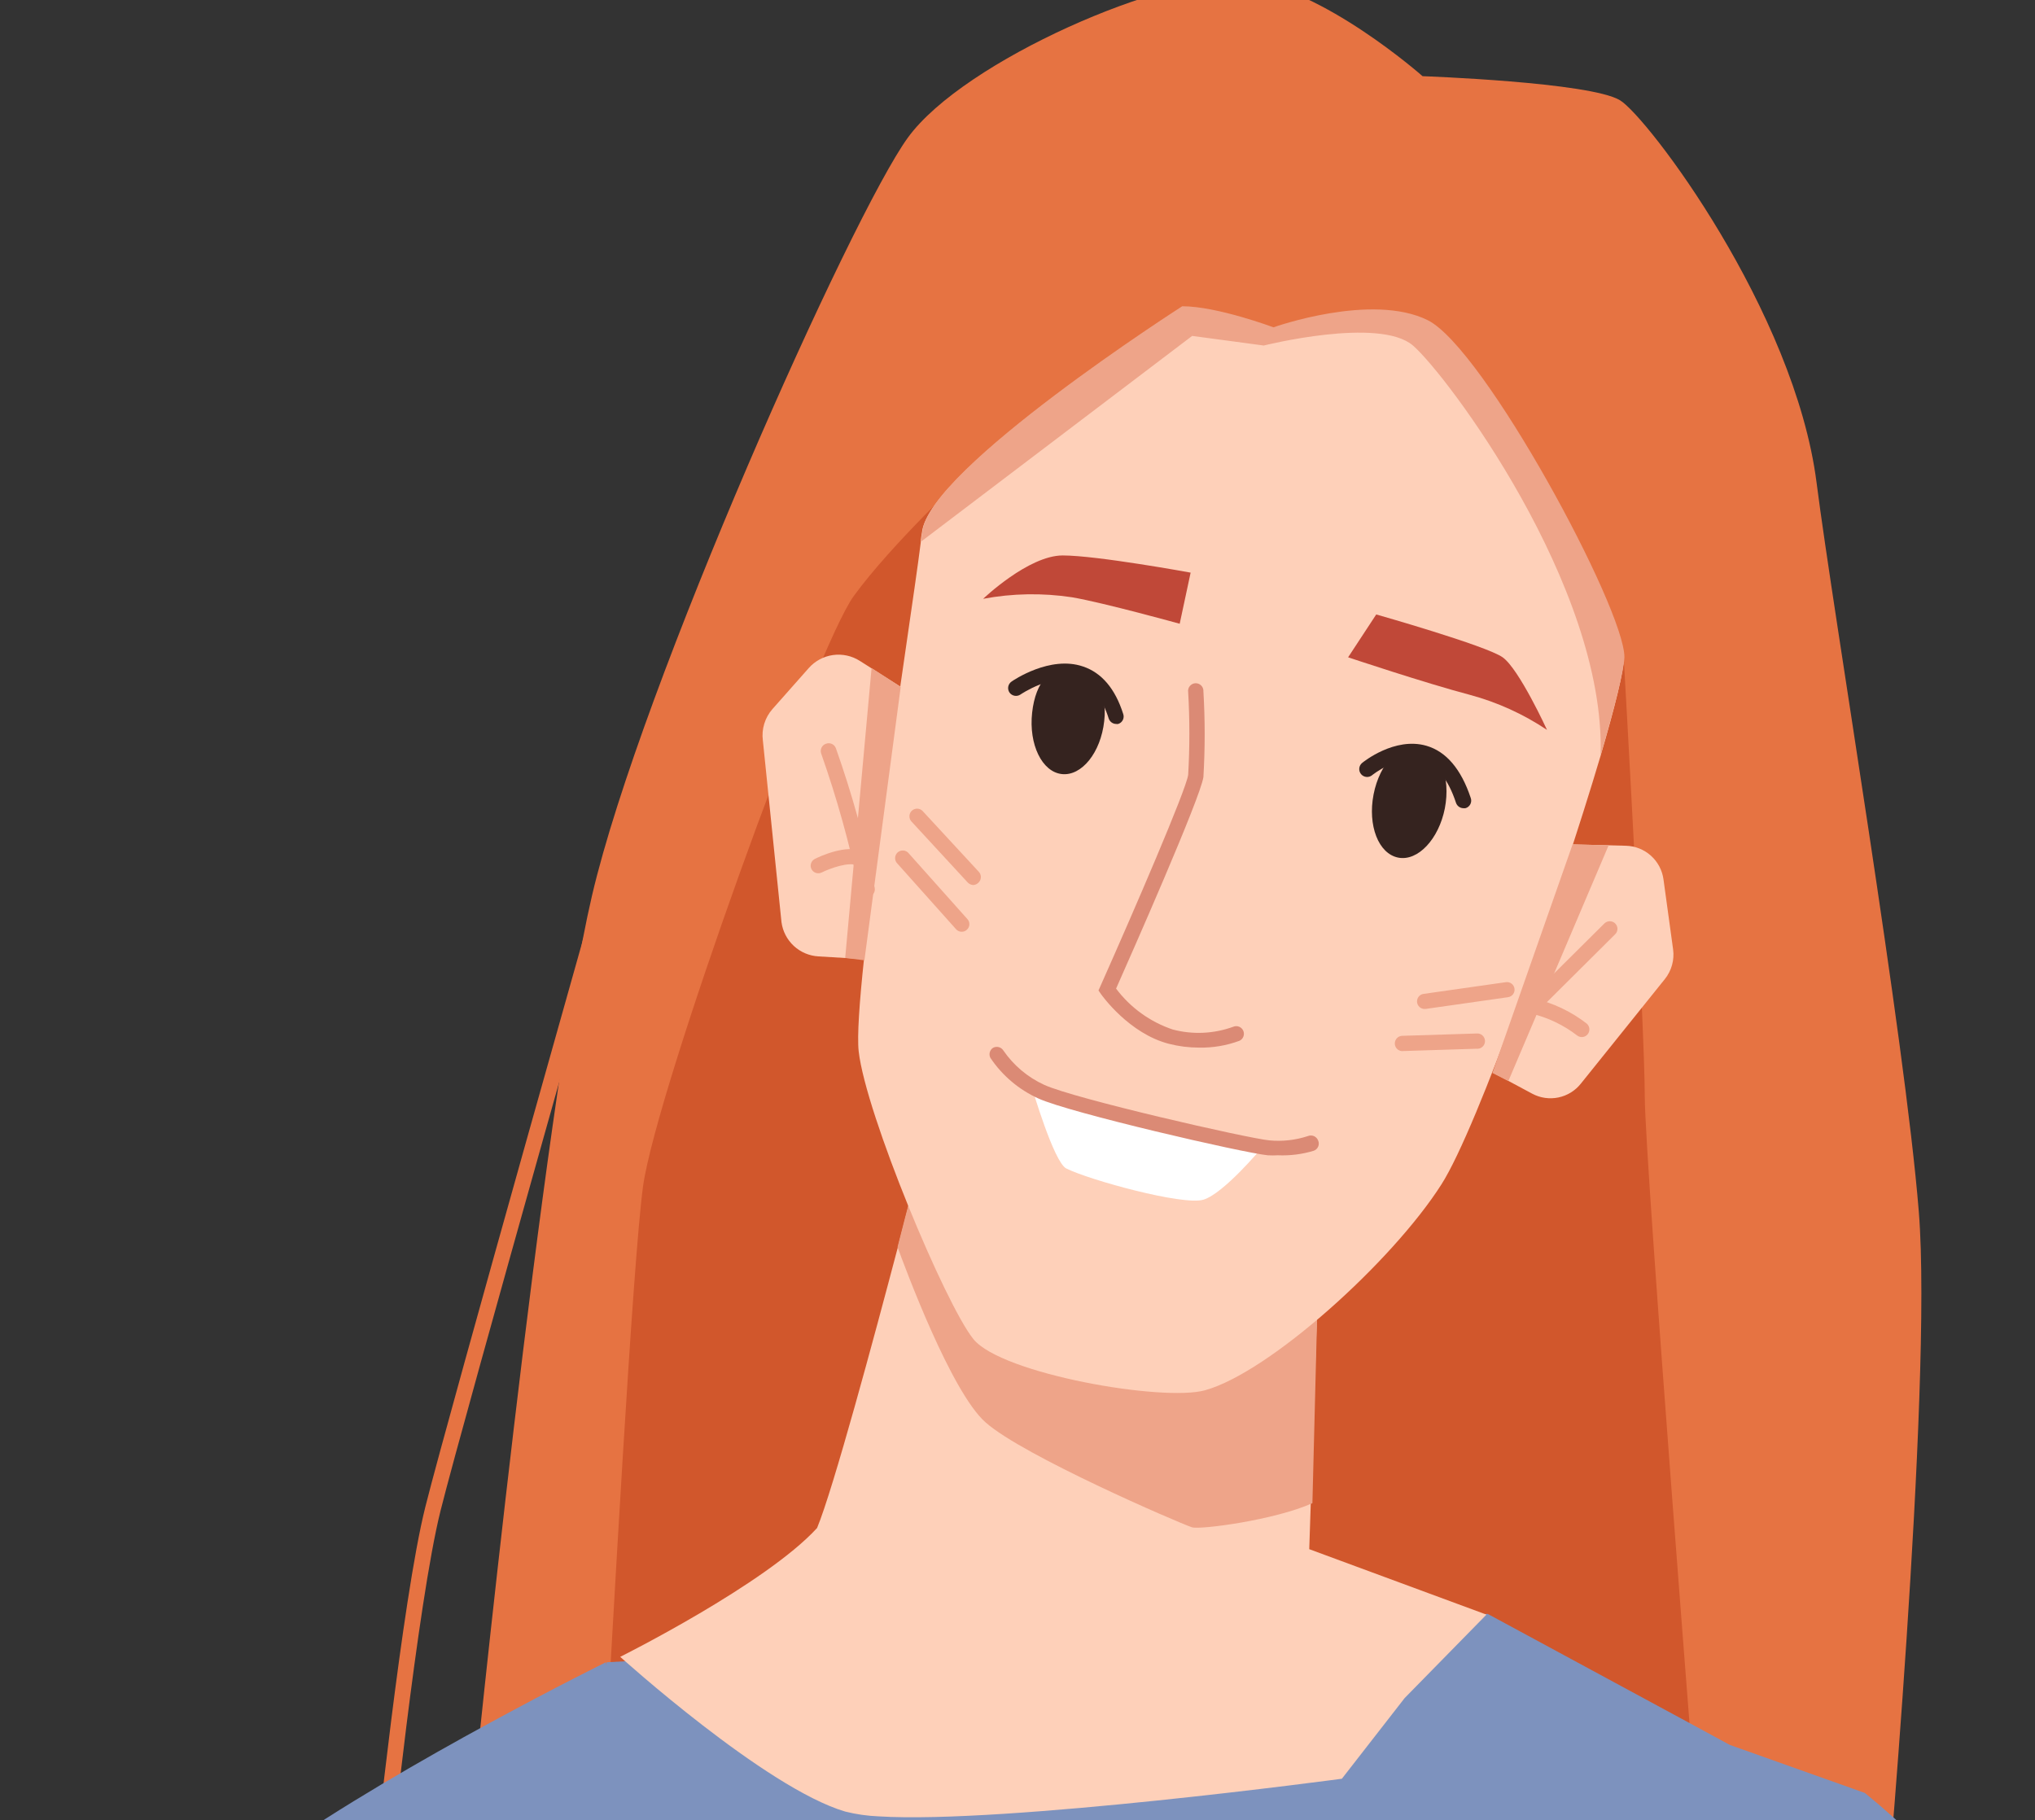 <?xml version="1.0" encoding="UTF-8"?>
<svg xmlns="http://www.w3.org/2000/svg" width="199" height="178" viewBox="0 0 199 178" fill="none">
  <rect x="0" y="0" width="199" height="178" fill="#333333" stroke="none"/>
  <g clip-path="url(#clip0_98_30755)">
    <path d="M184.2 189.22L166.71 187.57L58.89 177.34L46.22 176.14C46.22 176.14 53.09 108.14 57.89 87.59C62.69 67.04 83.29 21.01 88.78 13.46C94.27 5.91 114.14 -2.66 121.7 -1.96C129.26 -1.26 139.11 7.45 139.11 7.45C139.11 7.45 155.46 8.03 158.41 9.8C161.08 11.4 175.5 30.43 177.64 47.2C179.3 60.2 186.26 101.36 187.64 118.52C189.02 135.68 184.2 189.22 184.2 189.22Z" fill="#E67342"></path>
    <path d="M38.07 183.34L36.53 183.19C36.65 182.1 39.31 156.48 41.59 147.38C43.87 138.28 60.09 80.98 60.26 80.38L61.74 80.8C61.58 81.38 45.34 138.7 43.08 147.74C40.82 156.78 38.09 183.09 38.07 183.34Z" fill="#E67342"></path>
    <path d="M166.71 187.57L58.89 177.34C59.89 159.43 61.89 123.14 62.89 115.96C64.26 106.36 79.82 63.34 83.48 58.3C87.14 53.26 94.48 46.4 94.48 46.4L158.78 64.25C158.78 64.25 160.84 100.41 160.84 107.25C160.86 113.66 165.95 177.98 166.71 187.57Z" fill="#D1572C"></path>
    <path d="M137.36 166.06L131.22 173.95C131.22 173.95 98.22 178.4 85.92 177.63C93.14 176.09 131.81 167.85 135.66 166.56C136.23 166.34 136.8 166.2 137.36 166.06Z" fill="#EEA489"></path>
    <path d="M196.18 189.25L195.08 188.13C190.88 190.87 186.18 193.71 181.08 196.48C179.2 197.48 177.27 198.48 175.29 199.48C173.59 200.34 171.85 201.17 170.07 201.99C170.07 201.52 169.99 201.07 169.95 200.61C169.58 196.61 169.25 192.91 168.95 189.7C168.31 182.6 167.87 177.92 167.87 177.92L174.58 176.71L182.36 175.34L183.72 176.47C187.853 180.032 191.695 183.918 195.21 188.09C195.52 188.45 195.85 188.85 196.18 189.25Z" fill="#7D92BE"></path>
    <path d="M175.22 198.04C175.223 198.525 175.253 199.009 175.31 199.49C173.61 200.35 171.87 201.18 170.09 202L169.09 202.46C166.16 203.79 163.15 205.06 160.09 206.24C152.877 209.036 145.441 211.213 137.86 212.75C126.163 215.194 114.125 215.532 102.31 213.75C94.871 212.57 87.622 210.411 80.75 207.33C72.2 203.5 64.53 199.97 57.64 196.7C53.22 194.62 49.14 192.63 45.35 190.76L59.35 162.56L145.48 157.83L165.82 168.83L169.15 170.64L182.36 175.34L182.27 175.52V175.6L182.17 175.83C180.89 178.44 175.22 191.27 175.22 198.04Z" fill="#7D92BE"></path>
    <path d="M59.27 162.55L55.49 193.34C56.1 194.34 56.81 195.43 57.59 196.72C53.17 194.64 49.09 192.65 45.3 190.78C38.05 187.21 31.92 184.03 26.75 181.25C39.73 172.18 59.27 162.55 59.27 162.55Z" fill="#7D92BE"></path>
    <path d="M175.7 177.21C175.7 177.21 172.95 182.33 168.97 189.71C166.38 194.53 163.25 200.31 160.04 206.24C152.827 209.036 145.391 211.213 137.81 212.75C126.113 215.194 114.075 215.532 102.26 213.75C112.96 202.35 143.09 163.05 143.09 163.05C143.09 163.05 145.5 157.72 149.28 162.45C151.18 164.82 157.81 168.52 163.95 171.63C168.44 173.9 172.67 175.85 174.6 176.73L175.7 177.21Z" fill="#7D92BE"></path>
    <path d="M145.36 157.9L137.36 166.06L131.22 173.95C131.22 173.95 98.22 178.4 85.92 177.63C84.817 177.586 83.721 177.428 82.65 177.16C74.86 174.87 60.65 162.03 60.65 162.03C60.65 162.03 74.87 154.93 79.9 149.43C81.48 145.63 85.48 130.78 87.8 121.97C88.8 118.03 89.53 115.29 89.53 115.29L128.94 124L128.35 141.77L128.03 151.5L145.36 157.9Z" fill="#FED0B9"></path>
    <path d="M128.92 124L128.339 147C124.689 148.65 117.339 149.62 116.559 149.36C115.189 148.9 100.05 142.36 96.389 139.11C93.01 136.16 88.48 123.9 87.769 121.96C88.769 118.02 89.51 115.28 89.51 115.28L128.92 124Z" fill="#EEA489"></path>
    <path d="M116.26 123.49C113.56 120.11 104.33 120.07 104.26 120.07V119.34C104.66 119.34 113.94 119.34 116.85 123.03L116.26 123.49Z" fill="black"></path>
    <path d="M158.8 64.34C158.8 65.59 157.91 69.17 156.52 73.91C152.52 87.38 144.52 110.24 140.96 115.82C136.15 123.38 124.12 134.22 117.84 135.96C113.72 137.11 97.94 134.36 95.19 130.96C92.44 127.56 84.67 108.96 83.97 102.82C83.32 96.92 88.97 61.59 90.04 53.05C90.04 52.64 90.13 52.3 90.16 52.05C90.84 45.88 115.56 30.05 115.56 30.05C118.98 30.05 124.48 32.11 124.48 32.11C124.48 32.11 134.09 28.68 139.58 31.42C145.07 34.16 158.8 59.49 158.8 64.34Z" fill="#FED0B9"></path>
    <path d="M88.08 67.17L84.08 64.63C83.299 64.132 82.366 63.93 81.449 64.06C80.532 64.191 79.692 64.645 79.08 65.34L75.54 69.34C75.172 69.756 74.898 70.247 74.735 70.778C74.573 71.309 74.527 71.87 74.6 72.42L76.42 90.18C76.539 91.071 76.965 91.892 77.623 92.504C78.282 93.115 79.133 93.478 80.03 93.53L84.88 93.82L88.08 67.17Z" fill="#FED0B9"></path>
    <path d="M100.91 106.34C100.91 106.34 103.05 113.66 104.27 114.27C106.5 115.39 115.71 117.93 117.69 117.32C119.67 116.71 123.33 112.32 123.33 112.32L111.89 109.72L100.91 106.34Z" fill="white"></path>
    <path d="M84.76 87.72C84.585 87.72 84.415 87.658 84.281 87.544C84.148 87.431 84.059 87.273 84.03 87.1C83.093 82.551 81.846 78.07 80.3 73.69C80.236 73.504 80.247 73.301 80.331 73.123C80.415 72.945 80.566 72.808 80.75 72.74C80.846 72.701 80.948 72.681 81.052 72.683C81.155 72.685 81.257 72.709 81.351 72.752C81.445 72.795 81.529 72.857 81.597 72.934C81.666 73.011 81.718 73.102 81.75 73.2C83.325 77.658 84.591 82.219 85.54 86.85C85.572 87.045 85.526 87.245 85.412 87.406C85.298 87.567 85.125 87.676 84.93 87.71L84.76 87.72Z" fill="#EEA489"></path>
    <path d="M80.03 85.4C79.86 85.404 79.694 85.349 79.56 85.245C79.426 85.141 79.332 84.994 79.293 84.829C79.254 84.664 79.273 84.49 79.348 84.338C79.422 84.185 79.546 84.062 79.7 83.99C80.01 83.83 82.82 82.47 84.48 83.3C84.639 83.398 84.757 83.552 84.808 83.731C84.861 83.911 84.844 84.103 84.761 84.271C84.678 84.439 84.536 84.57 84.362 84.638C84.188 84.707 83.994 84.707 83.82 84.64C83.03 84.24 81.15 84.93 80.36 85.32C80.259 85.376 80.145 85.404 80.03 85.4Z" fill="#EEA489"></path>
    <path d="M131.83 64.28L134.58 60.09C134.58 60.09 145.33 63.14 146.94 64.28C148.55 65.42 151.28 71.38 151.28 71.38C148.968 69.832 146.417 68.673 143.73 67.95C139.36 66.8 131.83 64.28 131.83 64.28Z" fill="#C04838"></path>
    <path d="M95.19 86.55C94.982 86.546 94.785 86.459 94.64 86.31L89.15 80.36C89.01 80.22 88.931 80.029 88.931 79.83C88.931 79.632 89.01 79.441 89.15 79.3C89.291 79.16 89.481 79.081 89.68 79.081C89.879 79.081 90.069 79.16 90.21 79.3L95.7 85.24C95.84 85.381 95.919 85.572 95.919 85.77C95.919 85.969 95.84 86.16 95.7 86.3C95.567 86.445 95.385 86.534 95.19 86.55Z" fill="#EEA489"></path>
    <path d="M94.05 91.12C93.944 91.122 93.839 91.1 93.743 91.057C93.646 91.014 93.56 90.95 93.49 90.87L87.77 84.47C87.694 84.399 87.633 84.313 87.592 84.218C87.55 84.122 87.529 84.019 87.53 83.915C87.531 83.811 87.553 83.708 87.596 83.613C87.639 83.518 87.701 83.433 87.778 83.363C87.856 83.294 87.947 83.241 88.046 83.208C88.144 83.176 88.249 83.164 88.353 83.174C88.456 83.184 88.557 83.216 88.647 83.267C88.738 83.318 88.817 83.387 88.88 83.47L94.6 89.88C94.667 89.952 94.718 90.037 94.751 90.129C94.785 90.222 94.799 90.32 94.793 90.418C94.788 90.516 94.762 90.612 94.719 90.7C94.675 90.788 94.615 90.866 94.54 90.93C94.406 91.053 94.231 91.121 94.05 91.12Z" fill="#EEA489"></path>
    <path d="M139.36 98.67C139.164 98.683 138.97 98.618 138.822 98.489C138.674 98.359 138.583 98.177 138.57 97.98C138.557 97.784 138.622 97.591 138.751 97.442C138.881 97.294 139.064 97.204 139.26 97.19L147.26 96.05C147.357 96.036 147.455 96.042 147.549 96.066C147.644 96.09 147.733 96.133 147.811 96.191C147.889 96.25 147.954 96.323 148.004 96.407C148.054 96.491 148.086 96.584 148.1 96.68C148.114 96.777 148.109 96.875 148.084 96.969C148.06 97.064 148.018 97.153 147.959 97.231C147.901 97.309 147.827 97.374 147.743 97.424C147.659 97.474 147.567 97.506 147.47 97.52L139.47 98.66L139.36 98.67Z" fill="#EEA489"></path>
    <path d="M137.06 102.79C136.877 102.769 136.709 102.681 136.586 102.544C136.464 102.407 136.396 102.229 136.396 102.045C136.396 101.861 136.464 101.684 136.586 101.546C136.709 101.409 136.877 101.321 137.06 101.3L144.38 101.07C144.485 101.058 144.592 101.068 144.692 101.1C144.793 101.132 144.886 101.185 144.965 101.255C145.044 101.326 145.107 101.412 145.151 101.508C145.194 101.605 145.216 101.709 145.216 101.815C145.216 101.921 145.194 102.026 145.151 102.122C145.107 102.219 145.044 102.305 144.965 102.375C144.886 102.446 144.793 102.498 144.692 102.53C144.592 102.562 144.485 102.572 144.38 102.56L137.06 102.79Z" fill="#EEA489"></path>
    <path d="M96.14 58.56C99.007 58.023 101.945 57.972 104.83 58.41C107.97 58.95 115.36 61 115.36 61L116.43 56C116.43 56 107.27 54.32 103.92 54.32C100.57 54.32 96.14 58.56 96.14 58.56Z" fill="#C04838"></path>
    <path d="M107.98 70.52C107.64 73.6 105.78 75.91 103.84 75.7C101.9 75.49 100.59 72.81 100.93 69.7C101.27 66.59 102.81 65.08 104.76 65.3C106.71 65.52 108.36 67.44 107.98 70.52Z" fill="#35231F"></path>
    <path d="M141.29 79.05C140.7 82.05 138.66 84.25 136.73 83.87C134.8 83.49 133.73 80.73 134.32 77.69C134.91 74.65 136.95 72.49 138.88 72.87C140.81 73.25 141.88 76.01 141.29 79.05Z" fill="#35231F"></path>
    <path d="M146.22 105.02L149.84 106.96C150.624 107.378 151.531 107.507 152.401 107.324C153.272 107.142 154.05 106.659 154.6 105.96L162.81 95.74C163.132 95.336 163.37 94.871 163.507 94.372C163.645 93.874 163.68 93.353 163.61 92.84L162.67 86C162.549 85.105 162.113 84.282 161.44 83.68C160.768 83.077 159.903 82.733 159 82.71L153.54 82.57L146.22 105.02Z" fill="#FED0B9"></path>
    <path d="M148.68 100.27C148.482 100.266 148.293 100.187 148.15 100.05C148.01 99.91 147.931 99.719 147.931 99.52C147.931 99.322 148.01 99.131 148.15 98.99L156.89 90.31C157.031 90.17 157.221 90.091 157.42 90.091C157.619 90.091 157.809 90.17 157.95 90.31C158.019 90.379 158.074 90.461 158.112 90.551C158.149 90.641 158.168 90.738 158.168 90.835C158.168 90.933 158.149 91.029 158.112 91.12C158.074 91.21 158.019 91.291 157.95 91.36L149.21 100.05C149.067 100.187 148.878 100.266 148.68 100.27Z" fill="#EEA489"></path>
    <path d="M154.68 101.42C154.514 101.417 154.352 101.361 154.22 101.26C152.894 100.239 151.368 99.51 149.74 99.12C149.637 99.11 149.537 99.079 149.446 99.028C149.355 98.977 149.276 98.908 149.214 98.825C149.151 98.742 149.107 98.647 149.083 98.546C149.059 98.445 149.056 98.34 149.075 98.238C149.094 98.136 149.133 98.039 149.192 97.953C149.25 97.867 149.325 97.794 149.413 97.739C149.501 97.683 149.6 97.647 149.702 97.632C149.805 97.617 149.91 97.623 150.01 97.65C151.879 98.084 153.633 98.916 155.15 100.09C155.269 100.188 155.356 100.32 155.397 100.469C155.438 100.617 155.433 100.775 155.382 100.92C155.33 101.065 155.235 101.192 155.11 101.281C154.984 101.37 154.834 101.419 154.68 101.42Z" fill="#EEA489"></path>
    <path d="M109.15 70.8C108.988 70.798 108.831 70.746 108.7 70.651C108.57 70.556 108.472 70.423 108.42 70.27C107.8 68.27 106.8 67.08 105.48 66.63C102.93 65.77 99.82 67.9 99.79 67.92C99.622 68.034 99.416 68.078 99.216 68.042C99.017 68.007 98.838 67.895 98.72 67.73C98.604 67.563 98.558 67.356 98.594 67.156C98.629 66.955 98.743 66.777 98.91 66.66C99.06 66.55 102.68 64.07 105.91 65.18C107.73 65.79 109.05 67.35 109.83 69.8C109.867 69.898 109.884 70.002 109.88 70.106C109.875 70.211 109.849 70.313 109.803 70.407C109.757 70.501 109.692 70.584 109.612 70.652C109.533 70.719 109.44 70.77 109.34 70.8C109.277 70.809 109.213 70.809 109.15 70.8Z" fill="#35231F"></path>
    <path d="M143.11 79.04C142.949 79.038 142.792 78.986 142.661 78.891C142.53 78.796 142.432 78.663 142.38 78.51C141.62 76.2 140.5 74.82 139.08 74.41C136.76 73.73 134.21 75.78 134.19 75.8C134.034 75.933 133.831 75.998 133.627 75.981C133.422 75.964 133.233 75.867 133.1 75.71C132.968 75.554 132.903 75.351 132.92 75.147C132.936 74.942 133.034 74.753 133.19 74.62C133.32 74.51 136.38 72.04 139.48 72.93C141.42 73.49 142.88 75.21 143.82 78.03C143.856 78.128 143.872 78.232 143.867 78.336C143.861 78.44 143.835 78.541 143.789 78.635C143.743 78.728 143.679 78.812 143.6 78.88C143.521 78.948 143.43 78.999 143.33 79.03C143.258 79.042 143.184 79.045 143.11 79.04Z" fill="#35231F"></path>
    <path d="M156.52 73.86V73.79C157 57.33 141.46 36.62 138.17 33.79C134.88 30.96 123.58 33.79 123.58 33.79L116.58 32.85L90.09 52.95C90.09 52.54 90.18 52.2 90.21 51.95C90.89 45.78 115.61 29.95 115.61 29.95C119.03 29.95 124.53 32.01 124.53 32.01C124.53 32.01 134.14 28.58 139.63 31.32C145.12 34.06 158.85 59.47 158.85 64.27C158.8 65.54 157.91 69.12 156.52 73.86Z" fill="#EEA489"></path>
    <path d="M117.25 102.45C116.258 102.45 115.271 102.326 114.31 102.08C110.42 101.08 107.77 97.37 107.66 97.21L107.42 96.86L107.59 96.48C110.93 88.98 115.98 77.27 116.19 75.78C116.346 73.082 116.346 70.378 116.19 67.68C116.174 67.576 116.18 67.47 116.208 67.369C116.235 67.267 116.284 67.173 116.351 67.091C116.417 67.01 116.5 66.944 116.594 66.896C116.688 66.849 116.791 66.822 116.896 66.817C117.001 66.812 117.106 66.829 117.204 66.868C117.302 66.906 117.391 66.964 117.465 67.039C117.539 67.114 117.596 67.203 117.633 67.302C117.67 67.4 117.686 67.505 117.68 67.61C117.845 70.401 117.845 73.199 117.68 75.99C117.38 78.06 110.56 93.48 109.14 96.68C110.539 98.544 112.471 99.939 114.68 100.68C116.634 101.197 118.7 101.103 120.6 100.41C120.781 100.334 120.984 100.332 121.167 100.404C121.349 100.477 121.496 100.617 121.576 100.797C121.655 100.976 121.662 101.179 121.593 101.363C121.525 101.547 121.387 101.697 121.21 101.78C119.944 102.251 118.6 102.478 117.25 102.45Z" fill="#DB8A75"></path>
    <path d="M124.97 112.98C124.637 112.999 124.303 112.999 123.97 112.98C121.55 112.74 104.57 108.82 101.53 107.42C99.638 106.561 98.021 105.194 96.86 103.47C96.766 103.303 96.74 103.106 96.786 102.92C96.833 102.734 96.948 102.573 97.11 102.47C97.278 102.379 97.474 102.353 97.659 102.4C97.844 102.446 98.005 102.561 98.11 102.72C99.113 104.186 100.495 105.351 102.11 106.09C105.03 107.44 121.91 111.3 124.11 111.52C125.389 111.646 126.68 111.502 127.9 111.1C127.994 111.062 128.096 111.043 128.197 111.044C128.299 111.045 128.4 111.067 128.493 111.108C128.587 111.149 128.671 111.209 128.741 111.283C128.81 111.357 128.865 111.445 128.9 111.54C128.942 111.634 128.963 111.736 128.963 111.839C128.963 111.941 128.942 112.043 128.9 112.137C128.859 112.231 128.799 112.316 128.723 112.385C128.647 112.454 128.557 112.507 128.46 112.54C127.33 112.881 126.15 113.03 124.97 112.98Z" fill="#DB8A75"></path>
    <path d="M88.08 67.17L84.53 93.91L82.65 93.68L85.23 65.33L88.08 67.17Z" fill="#EEA489"></path>
    <path d="M153.78 82.58L145.939 104.93L147.5 105.72L157.309 82.66L153.78 82.58Z" fill="#EEA489"></path>
  </g>
  <defs>
    <clipPath id="clip0_98_30755">
      <rect width="199" height="178" fill="white"></rect>
    </clipPath>
  </defs>
</svg>
